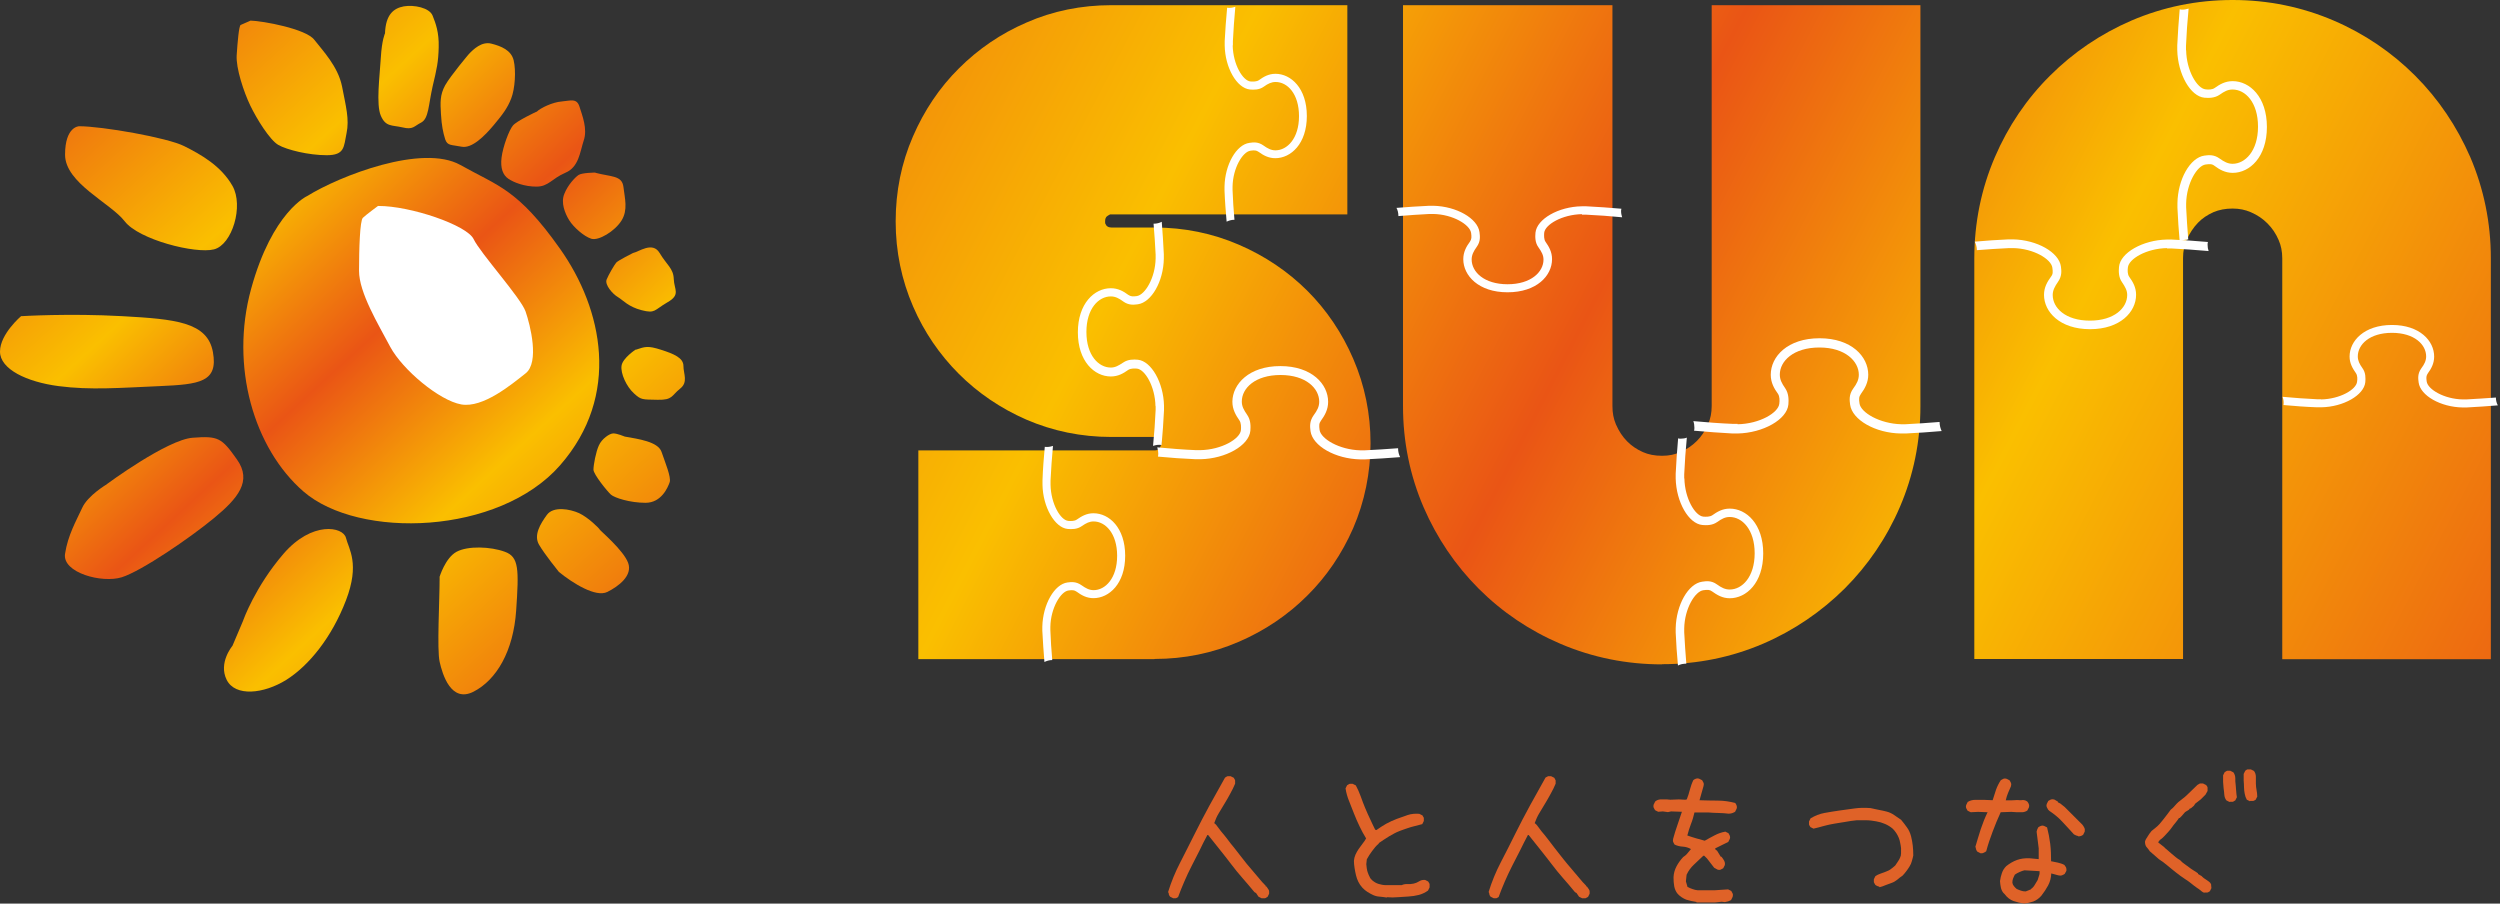 <svg width="83" height="30" viewBox="0 0 83 30" fill="none" xmlns="http://www.w3.org/2000/svg">
<rect x="0" y="0" width="83" height="30" fill="#333333" stroke="none"/>
<path d="M41.825 3.068V4.22H36.892C36.458 4.22 36.053 4.301 35.676 4.469C35.3 4.637 34.97 4.863 34.686 5.141C34.403 5.425 34.182 5.755 34.026 6.131C33.87 6.507 33.789 6.913 33.789 7.347C33.789 7.781 33.87 8.186 34.026 8.563C34.188 8.939 34.408 9.269 34.686 9.553C34.97 9.836 35.3 10.056 35.676 10.213C36.053 10.375 36.458 10.45 36.892 10.45H38.328C38.907 10.45 39.457 10.56 39.978 10.786C40.499 11.012 40.951 11.313 41.339 11.701C41.721 12.083 42.028 12.54 42.253 13.061C42.479 13.582 42.589 14.132 42.589 14.711C42.589 15.29 42.473 15.858 42.253 16.373C42.028 16.888 41.726 17.34 41.339 17.722C40.956 18.104 40.499 18.411 39.978 18.637C39.457 18.863 38.907 18.973 38.328 18.973H33.395V17.843H38.328C38.762 17.843 39.167 17.762 39.544 17.606C39.92 17.45 40.25 17.224 40.534 16.946C40.818 16.662 41.043 16.332 41.205 15.944C41.373 15.562 41.454 15.151 41.454 14.717C41.454 14.283 41.367 13.878 41.205 13.501C41.038 13.125 40.812 12.795 40.534 12.511C40.25 12.228 39.92 12.008 39.544 11.845C39.167 11.683 38.762 11.608 38.328 11.608H36.892C36.296 11.608 35.746 11.498 35.23 11.272C34.715 11.046 34.264 10.745 33.881 10.357C33.499 9.975 33.193 9.524 32.967 9.008C32.741 8.493 32.631 7.937 32.631 7.347C32.631 6.756 32.741 6.195 32.967 5.674C33.193 5.153 33.493 4.701 33.881 4.313C34.264 3.931 34.715 3.624 35.23 3.398C35.746 3.172 36.301 3.062 36.892 3.062H41.825V3.068Z" fill="#231916"/>
<path d="M60.851 13.478C60.851 14.26 60.701 14.995 60.406 15.684C60.11 16.373 59.705 16.975 59.19 17.49C58.675 18.006 58.072 18.411 57.383 18.706C56.694 19.002 55.959 19.152 55.178 19.152C54.396 19.152 53.655 19.002 52.96 18.706C52.265 18.411 51.657 18.006 51.142 17.49C50.627 16.975 50.221 16.373 49.926 15.684C49.631 14.995 49.48 14.26 49.48 13.478V3.068H50.633V13.484C50.633 14.109 50.754 14.694 50.992 15.244C51.229 15.794 51.553 16.275 51.958 16.692C52.364 17.102 52.844 17.433 53.394 17.67C53.944 17.907 54.541 18.029 55.178 18.029C55.814 18.029 56.388 17.907 56.938 17.67C57.488 17.433 57.968 17.102 58.385 16.692C58.796 16.28 59.126 15.794 59.363 15.244C59.601 14.694 59.722 14.104 59.722 13.484V3.068H60.851V13.484V13.478Z" fill="#231916"/>
<path d="M78.313 6.81C78.076 6.26 77.746 5.78 77.335 5.363C76.923 4.946 76.437 4.622 75.887 4.384C75.337 4.147 74.746 4.025 74.127 4.025C73.507 4.025 72.894 4.147 72.344 4.384C71.794 4.622 71.313 4.952 70.908 5.363C70.503 5.774 70.178 6.26 69.941 6.81C69.704 7.36 69.582 7.951 69.582 8.57V18.986H68.453V8.57C68.453 7.789 68.604 7.053 68.899 6.364C69.194 5.676 69.6 5.073 70.115 4.558C70.63 4.043 71.232 3.638 71.921 3.342C72.61 3.047 73.345 2.896 74.127 2.896C74.909 2.896 75.644 3.047 76.333 3.342C77.022 3.638 77.624 4.043 78.139 4.558C78.654 5.073 79.06 5.676 79.355 6.364C79.65 7.053 79.801 7.789 79.801 8.57V18.986H78.672V8.57C78.672 7.945 78.55 7.36 78.313 6.81Z" fill="#231916"/>
<path d="M38.322 21.883H30.489V14.953H38.322C38.363 14.953 38.398 14.953 38.409 14.941C38.45 14.924 38.467 14.912 38.479 14.895C38.49 14.883 38.514 14.86 38.542 14.791C38.542 14.785 38.554 14.768 38.554 14.716C38.554 14.681 38.554 14.669 38.554 14.669C38.525 14.611 38.502 14.582 38.484 14.559C38.473 14.548 38.461 14.536 38.415 14.519C38.392 14.507 38.346 14.507 38.328 14.507H36.892C35.897 14.507 34.947 14.31 34.067 13.928C33.222 13.558 32.469 13.048 31.832 12.411C31.195 11.774 30.68 11.022 30.315 10.176C29.933 9.296 29.736 8.347 29.736 7.351C29.736 6.355 29.927 5.412 30.309 4.532C30.68 3.675 31.189 2.91 31.838 2.268C32.475 1.631 33.227 1.116 34.073 0.751C34.953 0.363 35.902 0.172 36.898 0.172H44.732V7.119H36.898C36.863 7.119 36.852 7.119 36.852 7.119C36.794 7.148 36.765 7.172 36.742 7.189C36.73 7.201 36.719 7.212 36.701 7.258C36.696 7.276 36.69 7.305 36.69 7.345C36.69 7.392 36.69 7.421 36.701 7.432C36.719 7.473 36.73 7.49 36.748 7.502C36.759 7.513 36.777 7.531 36.817 7.542C36.829 7.542 36.858 7.554 36.904 7.554H38.34C39.312 7.554 40.256 7.745 41.136 8.127C41.993 8.497 42.752 9.007 43.4 9.65C44.043 10.292 44.558 11.056 44.928 11.913C45.311 12.799 45.502 13.743 45.502 14.716C45.502 15.688 45.305 16.661 44.923 17.541C44.552 18.386 44.043 19.139 43.4 19.776C42.757 20.418 41.993 20.934 41.136 21.304C40.256 21.686 39.312 21.877 38.34 21.877L38.322 21.883Z" fill="url(#paint0_linear_1501_366)"/>
<path d="M55.178 22.057C54.008 22.057 52.879 21.831 51.82 21.38C50.783 20.939 49.869 20.32 49.093 19.544C48.323 18.774 47.703 17.859 47.263 16.84C46.812 15.792 46.58 14.663 46.58 13.488V0.172H53.533V13.482C53.533 13.708 53.568 13.899 53.649 14.09C53.748 14.316 53.869 14.501 54.026 14.658C54.17 14.802 54.338 14.918 54.547 15.011C54.732 15.092 54.94 15.132 55.178 15.132C55.415 15.132 55.595 15.092 55.786 15.011C56 14.918 56.179 14.797 56.336 14.64C56.492 14.484 56.608 14.305 56.706 14.09C56.787 13.905 56.828 13.708 56.828 13.482V0.172H63.758V13.482C63.758 14.658 63.526 15.787 63.075 16.835C62.635 17.859 62.015 18.768 61.245 19.538C60.469 20.308 59.56 20.928 58.542 21.368C57.488 21.82 56.365 22.051 55.184 22.051L55.178 22.057Z" fill="url(#paint1_linear_1501_366)"/>
<path d="M82.702 21.885H75.771V8.575C75.771 8.349 75.731 8.152 75.65 7.967C75.557 7.752 75.436 7.573 75.279 7.417C75.123 7.26 74.944 7.139 74.729 7.046C74.544 6.965 74.347 6.924 74.121 6.924C73.884 6.924 73.676 6.965 73.496 7.04C73.288 7.133 73.12 7.243 72.975 7.393C72.819 7.556 72.697 7.741 72.599 7.961C72.518 8.146 72.477 8.337 72.477 8.569V21.879H65.547V8.575C65.547 7.399 65.778 6.27 66.23 5.216C66.67 4.192 67.284 3.283 68.06 2.513C68.83 1.743 69.744 1.123 70.763 0.683C71.817 0.232 72.94 0 74.121 0C75.302 0 76.426 0.232 77.479 0.683C78.504 1.123 79.413 1.743 80.183 2.513C80.953 3.283 81.567 4.192 82.013 5.216C82.464 6.27 82.696 7.399 82.696 8.575V21.885H82.702Z" fill="url(#paint2_linear_1501_366)"/>
<path d="M38.367 13.477V13.518C38.367 13.552 38.367 13.581 38.367 13.61C38.35 13.998 38.321 14.398 38.281 14.803C38.338 14.786 38.402 14.768 38.477 14.768C38.506 14.768 38.535 14.768 38.564 14.774C38.599 14.386 38.628 13.998 38.645 13.622C38.645 13.587 38.645 13.552 38.645 13.512V13.466C38.628 12.701 38.223 11.989 37.777 11.943C37.644 11.931 37.453 11.925 37.291 12.036C37.134 12.14 37.024 12.203 36.879 12.203C36.474 12.203 36.069 11.798 36.069 11.022C36.069 10.246 36.474 9.841 36.879 9.841C37.03 9.841 37.151 9.905 37.291 10.009C37.476 10.142 37.644 10.119 37.777 10.102C38.228 10.038 38.628 9.343 38.639 8.585V8.521C38.639 8.521 38.639 8.469 38.639 8.44C38.622 8.081 38.599 7.722 38.57 7.363C38.495 7.404 38.402 7.427 38.298 7.427C38.327 7.763 38.35 8.11 38.367 8.452C38.367 8.475 38.367 8.498 38.367 8.521V8.579C38.356 9.228 38.014 9.789 37.742 9.83C37.609 9.847 37.545 9.847 37.458 9.789C37.302 9.673 37.123 9.569 36.879 9.569C36.335 9.569 35.785 10.073 35.785 11.034C35.785 11.995 36.335 12.499 36.879 12.499C37.123 12.499 37.296 12.395 37.453 12.284C37.534 12.227 37.661 12.232 37.748 12.238C38.014 12.267 38.35 12.829 38.362 13.489L38.367 13.477Z" fill="white"/>
<path d="M39.861 14.945H39.815C39.781 14.945 39.746 14.945 39.711 14.945C39.288 14.928 38.854 14.893 38.42 14.852C38.443 14.916 38.455 14.985 38.455 15.066C38.455 15.101 38.449 15.13 38.443 15.159C38.866 15.2 39.288 15.229 39.694 15.246C39.734 15.246 39.769 15.246 39.809 15.246H39.861C40.69 15.229 41.465 14.794 41.512 14.302C41.523 14.158 41.529 13.949 41.407 13.775C41.292 13.607 41.228 13.492 41.228 13.33C41.228 12.89 41.668 12.45 42.513 12.45C43.358 12.45 43.798 12.895 43.798 13.335C43.798 13.503 43.729 13.631 43.613 13.787C43.468 13.99 43.492 14.169 43.509 14.314C43.578 14.806 44.331 15.234 45.159 15.252H45.229C45.229 15.252 45.286 15.252 45.315 15.252C45.709 15.234 46.097 15.206 46.485 15.177C46.444 15.095 46.416 14.997 46.416 14.881C46.051 14.91 45.674 14.933 45.304 14.951C45.275 14.951 45.252 14.951 45.229 14.951H45.165C44.464 14.933 43.851 14.569 43.81 14.273C43.793 14.129 43.787 14.059 43.856 13.966C43.978 13.799 44.094 13.602 44.094 13.341C44.094 12.751 43.55 12.154 42.507 12.154C41.465 12.154 40.921 12.751 40.915 13.335C40.915 13.596 41.031 13.787 41.147 13.955C41.211 14.047 41.205 14.181 41.199 14.279C41.17 14.569 40.562 14.933 39.844 14.945H39.861Z" fill="white"/>
<path d="M34.878 16.084V16.044C34.878 16.015 34.878 15.98 34.878 15.951C34.895 15.575 34.924 15.193 34.959 14.805C34.901 14.822 34.837 14.839 34.768 14.839C34.739 14.839 34.71 14.839 34.687 14.834C34.652 15.21 34.623 15.581 34.611 15.945C34.611 15.98 34.611 16.015 34.611 16.049V16.096C34.623 16.831 35.017 17.52 35.445 17.561C35.572 17.572 35.758 17.578 35.914 17.468C36.065 17.364 36.169 17.312 36.308 17.312C36.696 17.312 37.089 17.705 37.089 18.452C37.089 19.199 36.696 19.593 36.308 19.593C36.163 19.593 36.047 19.529 35.908 19.431C35.729 19.303 35.567 19.321 35.439 19.338C35.005 19.396 34.623 20.067 34.605 20.803V20.861C34.605 20.861 34.605 20.913 34.605 20.942C34.623 21.289 34.646 21.637 34.675 21.978C34.75 21.943 34.831 21.914 34.935 21.914C34.907 21.59 34.883 21.26 34.872 20.924C34.872 20.901 34.872 20.878 34.872 20.861V20.809C34.883 20.189 35.213 19.639 35.474 19.604C35.601 19.587 35.665 19.587 35.746 19.645C35.897 19.755 36.07 19.859 36.302 19.859C36.823 19.859 37.356 19.378 37.356 18.452C37.356 17.526 36.829 17.04 36.302 17.04C36.07 17.04 35.902 17.144 35.752 17.248C35.671 17.306 35.549 17.3 35.468 17.294C35.208 17.271 34.889 16.727 34.878 16.09V16.084Z" fill="white"/>
<path d="M40.932 1.5V1.46C40.932 1.431 40.932 1.396 40.932 1.367C40.95 0.997 40.978 0.614 41.013 0.227C40.955 0.244 40.892 0.261 40.822 0.261C40.793 0.261 40.764 0.261 40.741 0.256C40.706 0.632 40.678 0.997 40.66 1.361C40.66 1.396 40.66 1.431 40.66 1.466V1.512C40.672 2.247 41.06 2.925 41.494 2.971C41.621 2.982 41.806 2.988 41.957 2.878C42.102 2.774 42.212 2.722 42.351 2.722C42.739 2.722 43.127 3.11 43.127 3.857C43.127 4.598 42.733 4.991 42.345 4.991C42.2 4.991 42.084 4.928 41.945 4.829C41.766 4.702 41.61 4.725 41.482 4.743C41.048 4.8 40.666 5.466 40.654 6.196V6.254C40.654 6.254 40.654 6.3 40.654 6.329C40.666 6.676 40.695 7.018 40.724 7.359C40.799 7.325 40.88 7.296 40.984 7.296C40.955 6.972 40.932 6.642 40.921 6.312C40.921 6.288 40.921 6.265 40.921 6.248V6.196C40.932 5.576 41.256 5.038 41.517 5.003C41.644 4.986 41.708 4.986 41.789 5.044C41.94 5.154 42.113 5.252 42.339 5.252C42.86 5.252 43.387 4.771 43.387 3.851C43.387 2.93 42.86 2.45 42.345 2.45C42.113 2.45 41.945 2.554 41.801 2.658C41.72 2.716 41.598 2.71 41.517 2.705C41.262 2.681 40.938 2.143 40.926 1.512L40.932 1.5Z" fill="white"/>
<path d="M55.916 15.884V15.844C55.916 15.809 55.916 15.78 55.916 15.745C55.934 15.351 55.963 14.94 56.003 14.529C55.946 14.553 55.876 14.564 55.801 14.564C55.772 14.564 55.743 14.564 55.714 14.553C55.679 14.952 55.65 15.346 55.633 15.728C55.633 15.762 55.633 15.797 55.633 15.838V15.884C55.65 16.666 56.061 17.389 56.519 17.43C56.652 17.442 56.849 17.447 57.011 17.331C57.167 17.221 57.277 17.164 57.428 17.164C57.839 17.164 58.255 17.581 58.255 18.368C58.255 19.155 57.839 19.572 57.428 19.572C57.271 19.572 57.15 19.508 57.005 19.404C56.814 19.265 56.646 19.294 56.513 19.312C56.05 19.375 55.65 20.082 55.633 20.857V20.921C55.633 20.921 55.633 20.973 55.633 21.002C55.65 21.373 55.673 21.737 55.708 22.096C55.783 22.056 55.876 22.033 55.986 22.033C55.957 21.685 55.934 21.338 55.916 20.991C55.916 20.967 55.916 20.944 55.916 20.921V20.863C55.928 20.203 56.276 19.63 56.553 19.595C56.692 19.578 56.756 19.572 56.843 19.636C57.005 19.752 57.184 19.862 57.428 19.862C57.978 19.862 58.539 19.352 58.539 18.374C58.539 17.395 57.978 16.886 57.428 16.886C57.179 16.886 57.005 16.996 56.849 17.106C56.762 17.164 56.634 17.158 56.548 17.152C56.276 17.123 55.934 16.55 55.922 15.884H55.916Z" fill="white"/>
<path d="M57.689 14.073H57.643C57.608 14.073 57.574 14.073 57.539 14.073C57.105 14.056 56.665 14.021 56.219 13.981C56.242 14.044 56.254 14.12 56.254 14.201C56.254 14.235 56.254 14.264 56.242 14.299C56.676 14.339 57.099 14.368 57.521 14.392C57.562 14.392 57.597 14.392 57.637 14.392H57.689C58.535 14.374 59.328 13.928 59.374 13.431C59.386 13.286 59.392 13.072 59.27 12.892C59.154 12.724 59.09 12.603 59.09 12.435C59.09 11.989 59.542 11.537 60.405 11.537C61.262 11.537 61.713 11.995 61.713 12.441C61.713 12.608 61.644 12.742 61.528 12.898C61.377 13.106 61.406 13.292 61.424 13.436C61.493 13.94 62.263 14.38 63.108 14.392H63.178C63.178 14.392 63.236 14.392 63.271 14.392C63.67 14.374 64.07 14.345 64.463 14.311C64.423 14.224 64.394 14.125 64.394 14.009C64.017 14.039 63.641 14.067 63.259 14.085C63.23 14.085 63.207 14.085 63.184 14.085H63.12C62.408 14.067 61.777 13.697 61.736 13.396C61.713 13.245 61.713 13.176 61.783 13.077C61.91 12.904 62.026 12.701 62.026 12.441C62.026 11.838 61.47 11.23 60.41 11.23C59.345 11.23 58.789 11.838 58.789 12.441C58.789 12.707 58.905 12.904 59.027 13.072C59.09 13.164 59.085 13.303 59.073 13.402C59.044 13.703 58.419 14.073 57.689 14.085V14.073Z" fill="white"/>
<path d="M52.518 7.127H52.558C52.593 7.127 52.622 7.127 52.657 7.127C53.05 7.145 53.45 7.174 53.855 7.214C53.838 7.156 53.82 7.087 53.82 7.017C53.82 6.988 53.82 6.959 53.832 6.93C53.438 6.896 53.05 6.867 52.668 6.849C52.633 6.849 52.599 6.849 52.558 6.849H52.512C51.742 6.861 51.024 7.272 50.978 7.724C50.966 7.857 50.96 8.054 51.076 8.21C51.186 8.366 51.244 8.476 51.244 8.621C51.244 9.026 50.833 9.437 50.051 9.437C49.27 9.437 48.859 9.026 48.859 8.615C48.859 8.465 48.922 8.343 49.026 8.198C49.16 8.013 49.136 7.845 49.119 7.706C49.056 7.249 48.355 6.849 47.591 6.832H47.527C47.527 6.832 47.475 6.832 47.446 6.832C47.081 6.849 46.722 6.873 46.363 6.902C46.404 6.977 46.427 7.069 46.427 7.174C46.769 7.145 47.11 7.122 47.458 7.104C47.481 7.104 47.504 7.104 47.527 7.104H47.585C48.233 7.116 48.801 7.457 48.841 7.735C48.859 7.874 48.859 7.938 48.801 8.025C48.685 8.181 48.581 8.366 48.581 8.604C48.581 9.148 49.084 9.704 50.051 9.704C51.018 9.704 51.528 9.154 51.528 8.604C51.528 8.361 51.423 8.187 51.313 8.03C51.256 7.949 51.261 7.822 51.267 7.729C51.296 7.457 51.858 7.122 52.523 7.11L52.518 7.127Z" fill="white"/>
<path d="M72.575 1.669V1.623C72.575 1.588 72.575 1.559 72.575 1.524C72.592 1.119 72.621 0.708 72.662 0.285C72.598 0.303 72.534 0.32 72.459 0.32C72.424 0.32 72.401 0.32 72.366 0.308C72.332 0.714 72.302 1.119 72.285 1.507C72.285 1.542 72.285 1.582 72.285 1.617V1.663C72.302 2.462 72.725 3.203 73.188 3.244C73.327 3.255 73.524 3.261 73.692 3.145C73.848 3.035 73.964 2.972 74.121 2.972C74.543 2.972 74.966 3.394 74.966 4.205C74.966 5.015 74.537 5.438 74.121 5.438C73.964 5.438 73.837 5.368 73.692 5.264C73.501 5.125 73.327 5.148 73.188 5.166C72.714 5.23 72.302 5.953 72.291 6.746V6.81C72.291 6.81 72.291 6.862 72.291 6.897C72.308 7.273 72.332 7.65 72.366 8.02C72.447 7.98 72.54 7.951 72.65 7.951C72.621 7.598 72.598 7.244 72.58 6.885C72.58 6.856 72.58 6.839 72.58 6.816V6.758C72.592 6.086 72.945 5.496 73.229 5.461C73.368 5.444 73.437 5.438 73.524 5.507C73.686 5.629 73.877 5.739 74.126 5.739C74.688 5.739 75.261 5.218 75.261 4.216C75.261 3.215 74.688 2.694 74.126 2.694C73.871 2.694 73.692 2.804 73.53 2.919C73.443 2.983 73.31 2.977 73.223 2.966C72.945 2.937 72.592 2.352 72.58 1.669H72.575Z" fill="white"/>
<path d="M71.943 8.248H71.983C72.018 8.248 72.047 8.248 72.082 8.248C72.487 8.266 72.904 8.3 73.326 8.335C73.303 8.271 73.292 8.208 73.292 8.127C73.292 8.092 73.292 8.069 73.303 8.034C72.898 7.999 72.493 7.97 72.099 7.953C72.064 7.953 72.024 7.953 71.989 7.953H71.937C71.138 7.97 70.391 8.393 70.351 8.862C70.339 9.001 70.333 9.204 70.449 9.366C70.559 9.528 70.623 9.644 70.623 9.794C70.623 10.217 70.2 10.645 69.384 10.645C68.567 10.645 68.15 10.217 68.15 9.794C68.15 9.638 68.22 9.51 68.324 9.36C68.463 9.163 68.44 8.989 68.423 8.85C68.359 8.376 67.629 7.965 66.836 7.947H66.772C66.772 7.947 66.72 7.947 66.686 7.947C66.309 7.965 65.933 7.988 65.562 8.023C65.603 8.104 65.632 8.196 65.632 8.306C65.985 8.277 66.344 8.254 66.703 8.237C66.732 8.237 66.755 8.237 66.778 8.237H66.836C67.508 8.248 68.104 8.601 68.139 8.891C68.156 9.03 68.162 9.099 68.093 9.186C67.971 9.354 67.861 9.539 67.861 9.788C67.861 10.356 68.388 10.929 69.389 10.929C70.391 10.929 70.918 10.356 70.918 9.788C70.918 9.534 70.808 9.354 70.692 9.192C70.629 9.105 70.634 8.972 70.646 8.879C70.675 8.596 71.26 8.248 71.948 8.237L71.943 8.248Z" fill="white"/>
<path d="M77.057 13.255H77.016C76.987 13.255 76.953 13.255 76.924 13.255C76.547 13.238 76.165 13.209 75.783 13.174C75.801 13.232 75.818 13.29 75.818 13.366C75.818 13.394 75.818 13.423 75.812 13.447C76.189 13.481 76.559 13.51 76.918 13.522C76.953 13.522 76.987 13.522 77.022 13.522H77.069C77.804 13.51 78.487 13.117 78.528 12.688C78.539 12.561 78.545 12.375 78.435 12.225C78.331 12.08 78.279 11.97 78.279 11.831C78.279 11.443 78.666 11.05 79.413 11.05C80.16 11.05 80.548 11.443 80.548 11.831C80.548 11.976 80.49 12.092 80.386 12.231C80.259 12.41 80.282 12.572 80.299 12.7C80.357 13.134 81.029 13.516 81.758 13.528H81.816C81.816 13.528 81.868 13.528 81.891 13.528C82.239 13.51 82.58 13.487 82.928 13.458C82.887 13.383 82.864 13.296 82.864 13.198C82.54 13.221 82.21 13.244 81.88 13.261C81.857 13.261 81.833 13.261 81.816 13.261H81.764C81.144 13.25 80.6 12.925 80.566 12.665C80.548 12.537 80.548 12.474 80.606 12.393C80.716 12.242 80.814 12.069 80.814 11.837C80.814 11.316 80.334 10.789 79.413 10.789C78.493 10.789 78.006 11.316 78.006 11.837C78.006 12.069 78.111 12.236 78.215 12.387C78.273 12.468 78.267 12.59 78.255 12.671C78.232 12.931 77.688 13.25 77.057 13.261V13.255Z" fill="white"/>
<path d="M38.951 29.822L38.847 29.77C38.847 29.77 38.83 29.747 38.824 29.735C38.818 29.724 38.806 29.712 38.806 29.695C38.806 29.678 38.806 29.66 38.795 29.649C38.789 29.637 38.783 29.62 38.783 29.608C38.887 29.272 39.021 28.948 39.183 28.635C39.345 28.323 39.501 28.004 39.663 27.686C39.82 27.367 39.987 27.055 40.155 26.742C40.329 26.435 40.497 26.123 40.671 25.816C40.682 25.81 40.7 25.799 40.711 25.793C40.723 25.781 40.74 25.775 40.758 25.77C40.775 25.77 40.792 25.77 40.804 25.77H40.856L40.96 25.822C40.96 25.822 40.977 25.851 40.983 25.862C40.995 25.88 41.001 25.891 41.006 25.909C41.006 25.926 41.006 25.943 41.006 25.961V26.018C40.96 26.128 40.908 26.238 40.844 26.349C40.786 26.459 40.723 26.569 40.659 26.673C40.595 26.777 40.532 26.887 40.468 26.991C40.404 27.095 40.352 27.211 40.312 27.327L40.341 27.35L40.381 27.391L40.538 27.599C40.613 27.686 40.688 27.779 40.758 27.871C40.827 27.964 40.896 28.056 40.972 28.143C41.041 28.23 41.111 28.323 41.18 28.41C41.25 28.502 41.319 28.589 41.389 28.676L41.904 29.284L42.02 29.405V29.429H42.043C42.043 29.429 42.072 29.469 42.083 29.486C42.095 29.504 42.106 29.521 42.118 29.539C42.13 29.556 42.135 29.579 42.135 29.602V29.672L42.083 29.776C42.083 29.776 42.054 29.793 42.043 29.799C42.031 29.811 42.014 29.817 41.996 29.822C41.979 29.822 41.962 29.822 41.944 29.822H41.886L41.782 29.77L41.701 29.649L41.649 29.62C41.516 29.463 41.389 29.307 41.255 29.157C41.122 29.006 40.995 28.85 40.873 28.688C40.752 28.525 40.624 28.369 40.497 28.207C40.37 28.051 40.242 27.889 40.109 27.721H40.086C39.993 27.894 39.906 28.062 39.825 28.236C39.739 28.41 39.652 28.578 39.565 28.745C39.478 28.913 39.397 29.087 39.322 29.261C39.246 29.434 39.177 29.608 39.113 29.782C39.102 29.788 39.084 29.799 39.073 29.805C39.055 29.817 39.044 29.822 39.026 29.822C39.009 29.822 38.992 29.822 38.98 29.822H38.928H38.951Z" fill="#DF6228"/>
<path d="M46.038 29.798C45.963 29.787 45.888 29.775 45.807 29.769C45.726 29.764 45.656 29.746 45.592 29.717C45.529 29.688 45.465 29.654 45.401 29.613C45.338 29.573 45.28 29.526 45.228 29.468C45.17 29.405 45.129 29.341 45.094 29.271C45.06 29.202 45.037 29.133 45.019 29.057C45.002 28.982 44.984 28.907 44.973 28.826C44.961 28.745 44.95 28.663 44.95 28.582C44.956 28.507 44.973 28.438 45.002 28.374C45.031 28.31 45.066 28.247 45.106 28.189C45.147 28.131 45.187 28.073 45.233 28.015C45.28 27.957 45.32 27.899 45.355 27.836C45.274 27.702 45.199 27.569 45.135 27.43C45.071 27.291 45.008 27.158 44.956 27.019C44.904 26.88 44.846 26.747 44.794 26.608C44.736 26.469 44.695 26.325 44.672 26.174L44.724 26.07C44.724 26.07 44.753 26.052 44.764 26.047C44.776 26.035 44.794 26.029 44.811 26.023C44.828 26.023 44.846 26.023 44.857 26.023H44.909L45.014 26.076C45.077 26.191 45.129 26.313 45.176 26.44C45.222 26.568 45.268 26.695 45.32 26.817C45.372 26.938 45.425 27.066 45.482 27.181C45.535 27.303 45.598 27.424 45.656 27.546L45.697 27.558C45.801 27.482 45.911 27.413 46.021 27.349C46.137 27.286 46.252 27.233 46.374 27.187C46.496 27.141 46.611 27.1 46.733 27.06C46.855 27.019 46.982 27.008 47.121 27.019L47.225 27.071C47.225 27.071 47.242 27.1 47.248 27.112C47.26 27.123 47.266 27.141 47.271 27.158C47.271 27.176 47.271 27.193 47.271 27.204V27.257L47.219 27.361C47.098 27.39 46.97 27.424 46.843 27.459C46.716 27.5 46.594 27.54 46.472 27.587C46.351 27.633 46.235 27.697 46.119 27.766C46.004 27.836 45.894 27.911 45.783 27.986L45.772 28.009C45.731 28.044 45.691 28.085 45.656 28.125C45.621 28.171 45.587 28.218 45.552 28.258C45.517 28.305 45.488 28.345 45.459 28.391C45.43 28.438 45.401 28.484 45.378 28.53L45.361 28.692C45.367 28.739 45.372 28.791 45.378 28.837C45.384 28.884 45.396 28.93 45.413 28.976C45.43 29.023 45.448 29.069 45.471 29.109C45.488 29.156 45.523 29.196 45.563 29.231C45.627 29.283 45.691 29.324 45.772 29.347C45.847 29.37 45.928 29.387 46.021 29.387C46.108 29.387 46.2 29.387 46.281 29.387H46.536C46.6 29.358 46.663 29.347 46.733 29.352C46.803 29.352 46.866 29.352 46.936 29.335C47.005 29.318 47.063 29.295 47.115 29.26C47.167 29.225 47.237 29.208 47.312 29.213L47.416 29.266C47.416 29.266 47.434 29.295 47.439 29.306C47.451 29.318 47.457 29.335 47.462 29.352C47.462 29.37 47.462 29.387 47.462 29.405V29.462L47.41 29.567C47.312 29.636 47.214 29.683 47.103 29.712C46.993 29.74 46.878 29.758 46.762 29.764C46.646 29.769 46.53 29.781 46.409 29.787C46.293 29.798 46.171 29.798 46.05 29.787L46.038 29.798Z" fill="#DF6228"/>
<path d="M49.592 29.822L49.487 29.77C49.487 29.77 49.47 29.747 49.464 29.735C49.459 29.724 49.447 29.712 49.447 29.695C49.447 29.678 49.447 29.66 49.435 29.649C49.43 29.637 49.424 29.62 49.424 29.608C49.528 29.272 49.661 28.948 49.823 28.635C49.985 28.323 50.148 28.004 50.304 27.686C50.46 27.367 50.628 27.055 50.796 26.742C50.97 26.435 51.138 26.123 51.311 25.816C51.323 25.81 51.34 25.799 51.352 25.793C51.363 25.787 51.381 25.775 51.398 25.77C51.416 25.77 51.433 25.77 51.444 25.77H51.496L51.601 25.822C51.601 25.822 51.618 25.851 51.624 25.862C51.636 25.88 51.641 25.891 51.647 25.909C51.647 25.926 51.647 25.943 51.647 25.961V26.018C51.601 26.128 51.549 26.238 51.485 26.349C51.427 26.459 51.363 26.569 51.3 26.673C51.236 26.777 51.172 26.887 51.109 26.991C51.045 27.095 50.993 27.211 50.952 27.327L50.981 27.35L51.022 27.391L51.178 27.599C51.253 27.686 51.329 27.779 51.398 27.871C51.468 27.964 51.543 28.056 51.606 28.143C51.676 28.23 51.745 28.323 51.815 28.41C51.884 28.502 51.96 28.589 52.029 28.676L52.544 29.284L52.66 29.405V29.429H52.683C52.683 29.429 52.712 29.469 52.724 29.486C52.736 29.504 52.747 29.521 52.759 29.539C52.77 29.556 52.776 29.579 52.776 29.602V29.672L52.724 29.776C52.724 29.776 52.695 29.793 52.683 29.799C52.672 29.805 52.654 29.817 52.637 29.822C52.62 29.822 52.602 29.822 52.585 29.822H52.527L52.423 29.77L52.342 29.649L52.29 29.62C52.162 29.463 52.029 29.307 51.896 29.157C51.763 29.006 51.636 28.85 51.514 28.688C51.392 28.525 51.265 28.369 51.138 28.207C51.01 28.045 50.883 27.889 50.75 27.721H50.727C50.64 27.894 50.547 28.062 50.466 28.236C50.379 28.41 50.292 28.578 50.205 28.745C50.119 28.913 50.038 29.087 49.962 29.261C49.887 29.434 49.818 29.608 49.754 29.782C49.742 29.788 49.725 29.799 49.713 29.805C49.702 29.817 49.684 29.822 49.667 29.822C49.65 29.822 49.632 29.822 49.621 29.822H49.569H49.592Z" fill="#DF6228"/>
<path d="M56.32 29.944C56.204 29.926 56.088 29.903 55.984 29.869C55.88 29.828 55.781 29.764 55.7 29.677C55.636 29.602 55.602 29.515 55.584 29.423C55.567 29.33 55.561 29.232 55.561 29.122C55.567 28.994 55.602 28.873 55.66 28.763C55.718 28.653 55.793 28.549 55.88 28.456C55.932 28.421 55.984 28.381 56.025 28.328C56.065 28.276 56.105 28.23 56.14 28.189C56.059 28.143 55.967 28.114 55.868 28.108C55.77 28.103 55.677 28.079 55.596 28.039C55.579 28.01 55.561 27.981 55.55 27.952C55.538 27.923 55.538 27.883 55.55 27.842C55.59 27.692 55.637 27.541 55.689 27.396C55.741 27.252 55.787 27.101 55.839 26.951L55.48 26.939L55.376 26.962L55.208 26.939L55.052 26.951L54.948 26.898C54.948 26.898 54.913 26.84 54.901 26.812C54.89 26.783 54.89 26.748 54.901 26.713L54.953 26.609C55 26.568 55.058 26.545 55.127 26.54C55.197 26.54 55.266 26.54 55.341 26.54L55.457 26.551L55.735 26.54L55.949 26.551L56.001 26.54C56.042 26.435 56.077 26.325 56.105 26.215C56.135 26.105 56.169 26.001 56.221 25.897C56.25 25.874 56.279 25.862 56.308 25.851C56.337 25.839 56.372 25.839 56.407 25.851L56.511 25.903C56.511 25.903 56.545 25.96 56.557 25.989C56.569 26.018 56.569 26.059 56.557 26.099L56.424 26.568C56.621 26.574 56.823 26.58 57.026 26.58C57.229 26.58 57.426 26.609 57.611 26.661C57.634 26.69 57.646 26.719 57.657 26.748C57.669 26.777 57.669 26.812 57.657 26.846L57.605 26.951C57.605 26.951 57.547 26.985 57.507 26.997C57.466 27.008 57.431 27.014 57.391 27.014C57.281 27.003 57.171 26.991 57.055 26.991C56.939 26.991 56.829 26.98 56.719 26.974H56.256C56.227 27.101 56.192 27.228 56.14 27.356C56.094 27.477 56.053 27.605 56.019 27.738C56.117 27.773 56.21 27.802 56.308 27.831C56.407 27.86 56.499 27.883 56.598 27.912C56.708 27.848 56.818 27.79 56.928 27.732C57.038 27.674 57.153 27.634 57.281 27.61L57.385 27.663C57.385 27.663 57.42 27.721 57.431 27.75C57.443 27.778 57.443 27.813 57.431 27.848L57.379 27.952L56.945 28.166V28.195L57.009 28.247L57.13 28.444H57.153C57.188 28.485 57.217 28.531 57.24 28.572C57.264 28.618 57.275 28.664 57.264 28.722L57.211 28.826C57.211 28.826 57.153 28.861 57.124 28.873C57.096 28.884 57.061 28.884 57.026 28.873L56.91 28.809L56.673 28.502L56.58 28.41H56.551C56.447 28.508 56.343 28.606 56.239 28.705C56.135 28.803 56.053 28.913 55.995 29.041L55.972 29.261L56.025 29.446C56.077 29.475 56.135 29.498 56.187 29.515C56.239 29.538 56.302 29.55 56.36 29.556H56.939L57.373 29.527L57.478 29.579C57.478 29.579 57.512 29.637 57.524 29.666C57.536 29.695 57.536 29.735 57.524 29.776L57.472 29.88C57.472 29.88 57.414 29.915 57.373 29.926C57.333 29.938 57.298 29.944 57.264 29.95L57.159 29.938L56.945 29.961H56.325L56.32 29.944Z" fill="#DF6228"/>
<path d="M62.398 29.445C62.398 29.445 62.374 29.433 62.363 29.427C62.351 29.427 62.34 29.422 62.328 29.416C62.317 29.416 62.305 29.404 62.293 29.398C62.282 29.393 62.27 29.387 62.259 29.375C62.253 29.364 62.241 29.346 62.236 29.335C62.23 29.323 62.218 29.306 62.212 29.288C62.212 29.271 62.212 29.254 62.212 29.242V29.19L62.264 29.086C62.322 29.051 62.374 29.022 62.432 29.005C62.49 28.982 62.548 28.964 62.606 28.941C62.664 28.918 62.722 28.895 62.768 28.86C62.815 28.825 62.867 28.785 62.919 28.738C62.948 28.698 62.977 28.652 63.005 28.611C63.035 28.565 63.063 28.524 63.081 28.478C63.104 28.432 63.115 28.385 63.115 28.327C63.115 28.275 63.115 28.217 63.115 28.165C63.11 28.102 63.098 28.044 63.087 27.986C63.075 27.928 63.063 27.87 63.04 27.818C63.017 27.766 62.994 27.714 62.959 27.662C62.925 27.615 62.89 27.563 62.843 27.517C62.762 27.447 62.675 27.395 62.583 27.355C62.49 27.314 62.392 27.285 62.288 27.268C62.183 27.251 62.079 27.233 61.969 27.233C61.859 27.233 61.749 27.233 61.639 27.233C61.518 27.245 61.396 27.262 61.274 27.285C61.153 27.303 61.037 27.326 60.916 27.343C60.794 27.361 60.678 27.39 60.562 27.419C60.447 27.453 60.331 27.482 60.209 27.511L60.105 27.459C60.105 27.459 60.087 27.43 60.082 27.419C60.07 27.407 60.064 27.39 60.059 27.372C60.059 27.355 60.059 27.337 60.059 27.326V27.274L60.111 27.169C60.255 27.083 60.412 27.019 60.574 26.99C60.742 26.961 60.904 26.932 61.072 26.909C61.24 26.886 61.408 26.863 61.575 26.84C61.743 26.816 61.917 26.816 62.097 26.828C62.189 26.851 62.276 26.868 62.369 26.886C62.461 26.903 62.548 26.921 62.635 26.944C62.722 26.967 62.803 27.002 62.884 27.059C62.965 27.117 63.04 27.164 63.115 27.216C63.185 27.297 63.249 27.384 63.312 27.471C63.376 27.557 63.417 27.656 63.446 27.76C63.474 27.864 63.492 27.974 63.504 28.078C63.515 28.183 63.521 28.293 63.521 28.403C63.509 28.466 63.492 28.524 63.474 28.588C63.457 28.652 63.434 28.71 63.399 28.762C63.364 28.82 63.33 28.872 63.289 28.924C63.249 28.976 63.208 29.028 63.162 29.074C63.098 29.115 63.04 29.161 62.988 29.207C62.93 29.254 62.872 29.288 62.803 29.312C62.733 29.335 62.67 29.358 62.6 29.387C62.537 29.416 62.467 29.439 62.398 29.456V29.445Z" fill="#DF6228"/>
<path d="M65.751 28.327L65.647 28.274C65.647 28.274 65.612 28.228 65.606 28.199C65.6 28.17 65.595 28.141 65.583 28.112C65.641 27.916 65.699 27.719 65.763 27.522C65.826 27.331 65.901 27.145 65.988 26.966L65.676 26.954L65.427 26.966L65.323 26.914C65.323 26.914 65.288 26.856 65.276 26.827C65.265 26.798 65.265 26.763 65.276 26.729L65.328 26.624C65.404 26.578 65.485 26.555 65.583 26.555C65.676 26.555 65.768 26.555 65.855 26.555L66.156 26.567C66.191 26.451 66.226 26.341 66.266 26.225C66.307 26.109 66.359 26.005 66.428 25.901C66.457 25.883 66.486 25.866 66.515 25.854C66.544 25.843 66.579 25.843 66.614 25.854L66.718 25.907C66.718 25.907 66.753 25.964 66.764 25.993C66.776 26.022 66.776 26.063 66.764 26.103C66.73 26.179 66.695 26.254 66.666 26.329C66.637 26.404 66.608 26.485 66.591 26.572H66.764L66.978 26.561C67.031 26.567 67.094 26.572 67.152 26.561C67.216 26.561 67.268 26.578 67.314 26.619C67.337 26.648 67.349 26.677 67.361 26.706C67.372 26.734 67.372 26.769 67.361 26.804L67.308 26.908C67.262 26.943 67.204 26.96 67.146 26.966C67.083 26.966 67.025 26.966 66.961 26.966L66.776 26.954L66.423 26.966C66.324 27.18 66.237 27.394 66.156 27.609C66.075 27.823 66 28.043 65.942 28.263C65.913 28.286 65.878 28.303 65.849 28.315C65.82 28.332 65.78 28.332 65.739 28.327H65.751ZM67.198 29.994C67.077 29.982 66.961 29.953 66.845 29.913C66.735 29.872 66.637 29.797 66.556 29.687C66.492 29.635 66.457 29.566 66.434 29.49C66.417 29.415 66.405 29.334 66.4 29.253C66.411 29.16 66.434 29.073 66.463 28.987C66.492 28.9 66.538 28.825 66.608 28.755C66.718 28.668 66.834 28.599 66.961 28.552C67.088 28.506 67.227 28.489 67.378 28.494L67.685 28.523V28.165L67.615 27.609C67.615 27.609 67.633 27.557 67.638 27.533C67.65 27.51 67.662 27.487 67.673 27.464C67.702 27.447 67.731 27.429 67.76 27.418C67.789 27.406 67.824 27.406 67.859 27.418L67.963 27.47C68.009 27.649 68.044 27.829 68.067 28.014C68.09 28.199 68.096 28.39 68.096 28.593C68.171 28.605 68.246 28.622 68.322 28.639C68.397 28.657 68.472 28.68 68.536 28.715C68.559 28.743 68.576 28.772 68.594 28.801C68.605 28.83 68.611 28.871 68.605 28.911L68.547 29.015C68.547 29.015 68.49 29.05 68.455 29.062C68.42 29.073 68.385 29.073 68.339 29.062L68.102 28.998C68.096 29.149 68.061 29.276 67.997 29.398C67.934 29.514 67.859 29.629 67.772 29.739C67.696 29.826 67.609 29.89 67.505 29.93C67.401 29.965 67.297 29.988 67.187 30L67.198 29.994ZM67.424 29.519C67.482 29.479 67.523 29.432 67.552 29.38C67.581 29.328 67.615 29.276 67.65 29.218C67.662 29.172 67.679 29.12 67.696 29.073C67.714 29.027 67.719 28.975 67.714 28.923L67.21 28.894C67.158 28.905 67.1 28.929 67.048 28.952C66.99 28.975 66.944 29.004 66.892 29.039C66.874 29.079 66.851 29.12 66.834 29.166C66.816 29.212 66.811 29.253 66.811 29.305C66.816 29.346 66.834 29.386 66.863 29.421C66.892 29.456 66.921 29.485 66.955 29.514C67.002 29.537 67.054 29.554 67.1 29.571C67.146 29.589 67.198 29.595 67.256 29.595L67.43 29.525L67.424 29.519ZM68.999 27.759C68.999 27.759 68.947 27.742 68.924 27.736C68.901 27.724 68.877 27.713 68.854 27.701C68.727 27.557 68.594 27.418 68.466 27.279C68.339 27.14 68.194 27.024 68.038 26.92L67.997 26.879C67.997 26.879 67.963 26.821 67.951 26.792C67.939 26.763 67.939 26.729 67.951 26.694L68.003 26.59C68.003 26.59 68.061 26.555 68.09 26.543C68.119 26.532 68.159 26.532 68.2 26.543L68.322 26.613V26.636L68.403 26.677L68.547 26.792L69.138 27.383C69.167 27.418 69.184 27.452 69.202 27.487C69.219 27.522 69.219 27.562 69.213 27.609L69.161 27.713C69.161 27.713 69.115 27.748 69.092 27.753C69.063 27.759 69.04 27.765 69.011 27.771L68.999 27.759Z" fill="#DF6228"/>
<path d="M73.193 29.642C73.158 29.636 73.129 29.619 73.1 29.596C73.071 29.573 73.042 29.549 73.013 29.526C72.984 29.503 72.95 29.486 72.921 29.463C72.892 29.439 72.863 29.422 72.834 29.399C72.741 29.324 72.649 29.248 72.544 29.185C72.44 29.115 72.342 29.046 72.249 28.971C72.157 28.901 72.064 28.82 71.971 28.745C71.879 28.664 71.78 28.594 71.676 28.525L71.369 28.258C71.369 28.258 71.34 28.206 71.317 28.183C71.3 28.16 71.277 28.137 71.259 28.114C71.242 28.09 71.23 28.061 71.225 28.038C71.219 28.009 71.213 27.98 71.213 27.946C71.219 27.911 71.236 27.876 71.253 27.847C71.277 27.818 71.294 27.784 71.311 27.755C71.329 27.726 71.346 27.697 71.369 27.668C71.392 27.639 71.41 27.616 71.433 27.587L71.549 27.494C71.601 27.454 71.653 27.407 71.699 27.355C71.746 27.303 71.786 27.251 71.827 27.199C71.867 27.147 71.908 27.095 71.948 27.043C71.989 26.99 72.029 26.938 72.07 26.88C72.116 26.846 72.162 26.805 72.197 26.759C72.238 26.712 72.278 26.666 72.319 26.631C72.365 26.591 72.411 26.556 72.458 26.521C72.504 26.487 72.556 26.446 72.602 26.4L72.956 26.058C72.956 26.058 72.984 26.041 72.996 26.035C73.008 26.023 73.025 26.018 73.042 26.012C73.06 26.012 73.077 26.012 73.089 26.012H73.141L73.245 26.064C73.245 26.064 73.262 26.093 73.274 26.105C73.286 26.122 73.291 26.134 73.291 26.151C73.291 26.168 73.291 26.186 73.291 26.203V26.261L73.222 26.383L73.066 26.539L72.88 26.683L72.84 26.747L72.747 26.828L72.683 26.857V26.875C72.683 26.875 72.626 26.915 72.591 26.933C72.556 26.95 72.527 26.973 72.51 27.002C72.487 27.031 72.463 27.06 72.44 27.083C72.417 27.106 72.388 27.135 72.365 27.158H72.342C72.307 27.21 72.272 27.262 72.226 27.315C72.186 27.361 72.145 27.413 72.11 27.465C72.07 27.517 72.035 27.569 71.989 27.616C71.948 27.662 71.902 27.714 71.856 27.76L71.803 27.812C71.803 27.812 71.775 27.836 71.763 27.847C71.746 27.859 71.734 27.87 71.722 27.876C71.711 27.888 71.699 27.899 71.688 27.911C71.676 27.922 71.67 27.94 71.659 27.951V27.98L71.682 27.992L71.838 28.114C71.879 28.154 71.919 28.195 71.966 28.229C72.012 28.27 72.052 28.305 72.099 28.345C72.145 28.386 72.191 28.42 72.238 28.461C72.284 28.502 72.336 28.53 72.382 28.559C72.423 28.606 72.469 28.646 72.521 28.681C72.573 28.716 72.62 28.75 72.672 28.791C72.718 28.831 72.77 28.86 72.822 28.895C72.874 28.924 72.921 28.959 72.973 28.994V29.017L73.094 29.086C73.094 29.086 73.141 29.138 73.17 29.156C73.199 29.173 73.228 29.196 73.257 29.214C73.286 29.231 73.309 29.248 73.338 29.271C73.367 29.295 73.39 29.318 73.407 29.353L73.419 29.486L73.367 29.59C73.367 29.59 73.338 29.607 73.326 29.613C73.314 29.625 73.297 29.631 73.28 29.631C73.262 29.631 73.245 29.631 73.234 29.631H73.181L73.193 29.642ZM74.021 26.626L73.917 26.573C73.876 26.521 73.853 26.458 73.847 26.383C73.841 26.313 73.836 26.238 73.824 26.174C73.818 26.105 73.812 26.035 73.807 25.96C73.807 25.89 73.807 25.815 73.807 25.74L73.859 25.636C73.859 25.636 73.888 25.618 73.899 25.612C73.911 25.601 73.928 25.595 73.946 25.589C73.963 25.589 73.98 25.589 73.992 25.589H74.044L74.148 25.641C74.189 25.699 74.212 25.763 74.212 25.838C74.212 25.913 74.212 25.989 74.224 26.052C74.229 26.122 74.235 26.191 74.241 26.261C74.247 26.33 74.252 26.406 74.264 26.469L74.212 26.573C74.212 26.573 74.183 26.591 74.171 26.597C74.16 26.608 74.142 26.614 74.125 26.62C74.108 26.62 74.09 26.62 74.079 26.62H74.027L74.021 26.626ZM74.698 26.602L74.594 26.55C74.559 26.487 74.536 26.423 74.525 26.354C74.513 26.284 74.501 26.215 74.501 26.139C74.501 26.064 74.496 25.995 74.49 25.919C74.49 25.844 74.49 25.769 74.49 25.694L74.542 25.589C74.542 25.589 74.571 25.572 74.582 25.56C74.594 25.549 74.611 25.543 74.629 25.543C74.646 25.543 74.663 25.543 74.675 25.543H74.727L74.831 25.595C74.872 25.647 74.895 25.717 74.895 25.792C74.895 25.867 74.895 25.942 74.895 26.018C74.895 26.093 74.907 26.168 74.918 26.232C74.93 26.301 74.941 26.371 74.941 26.446L74.889 26.55C74.889 26.55 74.86 26.568 74.849 26.573C74.837 26.579 74.82 26.591 74.802 26.591C74.785 26.591 74.768 26.591 74.756 26.591H74.704L74.698 26.602Z" fill="#DF6228"/>
<path d="M0.706 10.497C0.706 10.497 2.299 10.398 4.064 10.497C5.83 10.595 6.89 10.694 7.069 11.69C7.249 12.685 6.629 12.761 5.303 12.819C3.978 12.876 3.005 12.957 1.945 12.819C0.886 12.68 0 12.257 0 11.672C0 11.087 0.706 10.491 0.706 10.491V10.497Z" fill="url(#paint3_linear_1501_366)"/>
<path d="M2.629 4.191C3.382 4.191 5.553 4.568 6.114 4.851C6.682 5.135 7.342 5.511 7.718 6.171C8.095 6.832 7.712 8.123 7.105 8.279C6.497 8.435 4.609 7.96 4.14 7.347C3.671 6.739 2.16 6.079 2.16 5.135C2.16 4.191 2.629 4.191 2.629 4.191Z" fill="url(#paint4_linear_1501_366)"/>
<path d="M3.548 16.073C3.548 16.073 5.546 14.596 6.397 14.533C7.248 14.469 7.358 14.533 7.868 15.256C8.377 15.974 7.902 16.542 7.103 17.202C6.304 17.862 4.701 18.956 4.046 19.164C3.386 19.373 2.066 19.014 2.159 18.389C2.252 17.769 2.535 17.283 2.726 16.866C2.912 16.449 3.554 16.073 3.554 16.073H3.548Z" fill="url(#paint5_linear_1501_366)"/>
<path d="M8.076 20.591C8.076 20.591 8.47 19.479 9.413 18.385C10.357 17.291 11.393 17.482 11.486 17.858C11.579 18.234 11.955 18.709 11.486 19.931C11.017 21.158 10.259 22.096 9.506 22.571C8.753 23.04 7.81 23.138 7.526 22.571C7.242 22.003 7.717 21.442 7.717 21.442L8.076 20.596V20.591Z" fill="url(#paint6_linear_1501_366)"/>
<path d="M14.596 19.164C14.596 19.934 14.503 21.561 14.596 21.972C14.688 22.383 14.972 23.35 15.725 22.962C16.477 22.575 17.045 21.631 17.137 20.264C17.23 18.898 17.23 18.487 16.761 18.319C16.292 18.145 15.534 18.116 15.158 18.319C14.781 18.522 14.59 19.164 14.59 19.164H14.596Z" fill="url(#paint7_linear_1501_366)"/>
<path d="M18.556 18.988C19.025 19.37 19.783 19.839 20.16 19.654C20.536 19.468 21.011 19.109 20.854 18.687C20.698 18.264 19.922 17.616 19.91 17.581C19.899 17.546 19.534 17.181 19.227 17.037C18.921 16.898 18.37 16.799 18.156 17.095C17.942 17.39 17.71 17.766 17.896 18.084C18.081 18.403 18.556 18.988 18.556 18.988Z" fill="url(#paint8_linear_1501_366)"/>
<path d="M20.734 14.493C21.191 14.574 21.84 14.661 21.961 14.997C22.077 15.338 22.291 15.848 22.233 16.01C22.175 16.178 21.961 16.693 21.434 16.693C20.907 16.693 20.398 16.525 20.282 16.421C20.166 16.317 19.703 15.749 19.703 15.593C19.703 15.437 19.784 14.997 19.883 14.788C19.975 14.574 20.236 14.389 20.363 14.389C20.491 14.389 20.739 14.493 20.739 14.493H20.734Z" fill="url(#paint9_linear_1501_366)"/>
<path d="M21.11 11.611C21.416 11.507 21.509 11.472 21.943 11.611C22.378 11.75 22.69 11.883 22.69 12.15C22.69 12.416 22.858 12.688 22.574 12.908C22.291 13.134 22.337 13.284 21.833 13.273C21.324 13.261 21.289 13.284 21.046 13.059C20.797 12.833 20.6 12.399 20.635 12.144C20.67 11.889 21.104 11.605 21.104 11.605L21.11 11.611Z" fill="url(#paint10_linear_1501_366)"/>
<path d="M21.014 8.4C21.206 8.366 21.663 8.001 21.9 8.4C22.138 8.8 22.358 8.91 22.369 9.263C22.381 9.616 22.607 9.784 22.155 10.039C21.709 10.299 21.756 10.415 21.304 10.299C20.858 10.184 20.69 9.969 20.517 9.865C20.337 9.761 20.071 9.454 20.14 9.28C20.21 9.107 20.401 8.788 20.459 8.719C20.517 8.649 21.014 8.4 21.014 8.4Z" fill="url(#paint11_linear_1501_366)"/>
<path d="M19.766 5.736C20.287 5.875 20.651 5.817 20.698 6.205C20.744 6.593 20.854 6.969 20.634 7.323C20.414 7.676 19.87 8.006 19.627 7.925C19.378 7.844 19.036 7.537 18.897 7.311C18.758 7.085 18.613 6.732 18.735 6.437C18.851 6.142 19.088 5.893 19.204 5.812C19.32 5.73 19.771 5.73 19.771 5.73L19.766 5.736Z" fill="url(#paint12_linear_1501_366)"/>
<path d="M17.816 3.712C17.943 3.584 18.348 3.393 18.638 3.37C18.933 3.347 19.147 3.243 19.24 3.544C19.333 3.845 19.512 4.279 19.379 4.667C19.252 5.055 19.217 5.553 18.765 5.738C18.32 5.929 18.209 6.196 17.81 6.196C17.41 6.196 17.057 6.057 16.878 5.935C16.704 5.819 16.606 5.593 16.652 5.229C16.698 4.864 16.901 4.32 17.028 4.169C17.156 4.013 17.804 3.712 17.804 3.712H17.816Z" fill="url(#paint13_linear_1501_366)"/>
<path d="M15.56 1.802C15.717 1.634 15.995 1.368 16.313 1.449C16.632 1.53 16.973 1.663 17.054 2.004C17.135 2.346 17.101 2.937 16.973 3.267C16.846 3.597 16.678 3.811 16.383 4.164C16.087 4.517 15.665 4.94 15.323 4.87C14.982 4.801 14.854 4.847 14.779 4.621C14.71 4.396 14.663 4.176 14.64 3.788C14.617 3.4 14.605 3.151 14.779 2.832C14.958 2.514 15.555 1.808 15.555 1.808L15.56 1.802Z" fill="url(#paint14_linear_1501_366)"/>
<path d="M12.782 1.108C12.805 0.483 13.066 0.275 13.407 0.211C13.749 0.153 14.258 0.257 14.362 0.518C14.467 0.778 14.577 1.074 14.565 1.566C14.553 2.058 14.507 2.26 14.362 2.874C14.223 3.488 14.235 3.934 13.986 4.067C13.737 4.194 13.714 4.316 13.361 4.229C13.008 4.148 12.805 4.217 12.643 3.841C12.481 3.465 12.608 2.521 12.643 1.919C12.678 1.317 12.782 1.108 12.782 1.108Z" fill="url(#paint15_linear_1501_366)"/>
<path d="M8.315 0.684C8.726 0.695 10.156 0.956 10.434 1.32C10.718 1.685 11.221 2.206 11.355 2.866C11.482 3.526 11.604 3.961 11.505 4.424C11.412 4.881 11.447 5.153 10.845 5.153C10.243 5.153 9.525 4.974 9.241 4.812C8.958 4.65 8.523 3.949 8.309 3.503C8.095 3.057 7.829 2.264 7.858 1.83C7.887 1.396 7.933 0.851 7.991 0.828C8.049 0.805 8.309 0.689 8.309 0.689L8.315 0.684Z" fill="url(#paint16_linear_1501_366)"/>
<path d="M10.2 6.508C11.294 5.831 14.027 4.771 15.284 5.477C16.54 6.184 17.183 6.265 18.595 8.262C20.008 10.26 20.622 13.131 18.595 15.447C16.569 17.763 11.914 17.914 10.073 16.316C8.429 14.886 7.63 12.165 8.336 9.594C9.042 7.023 10.2 6.508 10.2 6.508Z" fill="url(#paint17_linear_1501_366)"/>
<path d="M12.557 6.838C13.622 6.832 15.504 7.475 15.724 7.938C15.944 8.401 17.293 9.889 17.449 10.341C17.605 10.792 17.918 12.031 17.449 12.396C16.98 12.766 16.036 13.554 15.313 13.427C14.589 13.299 13.367 12.28 12.956 11.516C12.551 10.752 11.92 9.715 11.92 8.992C11.92 8.268 11.949 7.324 12.047 7.232C12.14 7.139 12.557 6.832 12.557 6.832V6.838Z" fill="white"/>
<defs>
<linearGradient id="paint0_linear_1501_366" x1="17.329" y1="0.49" x2="81.172" y2="33.665" gradientUnits="userSpaceOnUse">
<stop stop-color="#EA5515"/>
<stop offset="0.3" stop-color="#FABF00"/>
<stop offset="0.5" stop-color="#EA5515"/>
<stop offset="0.7" stop-color="#FABF00"/>
<stop offset="1" stop-color="#EA5515"/>
</linearGradient>
<linearGradient id="paint1_linear_1501_366" x1="21.719" y1="-7.951" x2="85.562" y2="25.224" gradientUnits="userSpaceOnUse">
<stop stop-color="#EA5515"/>
<stop offset="0.3" stop-color="#FABF00"/>
<stop offset="0.5" stop-color="#EA5515"/>
<stop offset="0.7" stop-color="#FABF00"/>
<stop offset="1" stop-color="#EA5515"/>
</linearGradient>
<linearGradient id="paint2_linear_1501_366" x1="24.446" y1="-13.195" x2="88.283" y2="19.986" gradientUnits="userSpaceOnUse">
<stop stop-color="#EA5515"/>
<stop offset="0.3" stop-color="#FABF00"/>
<stop offset="0.5" stop-color="#EA5515"/>
<stop offset="0.7" stop-color="#FABF00"/>
<stop offset="1" stop-color="#EA5515"/>
</linearGradient>
<linearGradient id="paint3_linear_1501_366" x1="-2.808" y1="4.736" x2="17.427" y2="26.853" gradientUnits="userSpaceOnUse">
<stop stop-color="#EA5515"/>
<stop offset="0.3" stop-color="#FABF00"/>
<stop offset="0.5" stop-color="#EA5515"/>
<stop offset="0.7" stop-color="#FABF00"/>
<stop offset="1" stop-color="#EA5515"/>
</linearGradient>
<linearGradient id="paint4_linear_1501_366" x1="0.869" y1="1.372" x2="21.104" y2="23.488" gradientUnits="userSpaceOnUse">
<stop stop-color="#EA5515"/>
<stop offset="0.3" stop-color="#FABF00"/>
<stop offset="0.5" stop-color="#EA5515"/>
<stop offset="0.7" stop-color="#FABF00"/>
<stop offset="1" stop-color="#EA5515"/>
</linearGradient>
<linearGradient id="paint5_linear_1501_366" x1="-4.615" y1="6.386" x2="15.62" y2="28.503" gradientUnits="userSpaceOnUse">
<stop stop-color="#EA5515"/>
<stop offset="0.3" stop-color="#FABF00"/>
<stop offset="0.5" stop-color="#EA5515"/>
<stop offset="0.7" stop-color="#FABF00"/>
<stop offset="1" stop-color="#EA5515"/>
</linearGradient>
<linearGradient id="paint6_linear_1501_366" x1="-3.81" y1="5.648" x2="16.419" y2="27.764" gradientUnits="userSpaceOnUse">
<stop stop-color="#EA5515"/>
<stop offset="0.3" stop-color="#FABF00"/>
<stop offset="0.5" stop-color="#EA5515"/>
<stop offset="0.7" stop-color="#FABF00"/>
<stop offset="1" stop-color="#EA5515"/>
</linearGradient>
<linearGradient id="paint7_linear_1501_366" x1="-0.504" y1="2.623" x2="19.731" y2="24.746" gradientUnits="userSpaceOnUse">
<stop stop-color="#EA5515"/>
<stop offset="0.3" stop-color="#FABF00"/>
<stop offset="0.5" stop-color="#EA5515"/>
<stop offset="0.7" stop-color="#FABF00"/>
<stop offset="1" stop-color="#EA5515"/>
</linearGradient>
<linearGradient id="paint8_linear_1501_366" x1="2.455" y1="-0.089" x2="22.69" y2="22.033" gradientUnits="userSpaceOnUse">
<stop stop-color="#EA5515"/>
<stop offset="0.3" stop-color="#FABF00"/>
<stop offset="0.5" stop-color="#EA5515"/>
<stop offset="0.7" stop-color="#FABF00"/>
<stop offset="1" stop-color="#EA5515"/>
</linearGradient>
<linearGradient id="paint9_linear_1501_366" x1="4.766" y1="-2.187" x2="24.995" y2="19.929" gradientUnits="userSpaceOnUse">
<stop stop-color="#EA5515"/>
<stop offset="0.3" stop-color="#FABF00"/>
<stop offset="0.5" stop-color="#EA5515"/>
<stop offset="0.7" stop-color="#FABF00"/>
<stop offset="1" stop-color="#EA5515"/>
</linearGradient>
<linearGradient id="paint10_linear_1501_366" x1="6.74" y1="-3.998" x2="26.969" y2="18.113" gradientUnits="userSpaceOnUse">
<stop stop-color="#EA5515"/>
<stop offset="0.3" stop-color="#FABF00"/>
<stop offset="0.5" stop-color="#EA5515"/>
<stop offset="0.7" stop-color="#FABF00"/>
<stop offset="1" stop-color="#EA5515"/>
</linearGradient>
<linearGradient id="paint11_linear_1501_366" x1="8.069" y1="-5.217" x2="28.304" y2="16.9" gradientUnits="userSpaceOnUse">
<stop stop-color="#EA5515"/>
<stop offset="0.3" stop-color="#FABF00"/>
<stop offset="0.5" stop-color="#EA5515"/>
<stop offset="0.7" stop-color="#FABF00"/>
<stop offset="1" stop-color="#EA5515"/>
</linearGradient>
<linearGradient id="paint12_linear_1501_366" x1="8.511" y1="-5.623" x2="28.745" y2="16.494" gradientUnits="userSpaceOnUse">
<stop stop-color="#EA5515"/>
<stop offset="0.3" stop-color="#FABF00"/>
<stop offset="0.5" stop-color="#EA5515"/>
<stop offset="0.7" stop-color="#FABF00"/>
<stop offset="1" stop-color="#EA5515"/>
</linearGradient>
<linearGradient id="paint13_linear_1501_366" x1="8.558" y1="-5.667" x2="28.799" y2="16.455" gradientUnits="userSpaceOnUse">
<stop stop-color="#EA5515"/>
<stop offset="0.3" stop-color="#FABF00"/>
<stop offset="0.5" stop-color="#EA5515"/>
<stop offset="0.7" stop-color="#FABF00"/>
<stop offset="1" stop-color="#EA5515"/>
</linearGradient>
<linearGradient id="paint14_linear_1501_366" x1="8.109" y1="-5.256" x2="28.344" y2="16.866" gradientUnits="userSpaceOnUse">
<stop stop-color="#EA5515"/>
<stop offset="0.3" stop-color="#FABF00"/>
<stop offset="0.5" stop-color="#EA5515"/>
<stop offset="0.7" stop-color="#FABF00"/>
<stop offset="1" stop-color="#EA5515"/>
</linearGradient>
<linearGradient id="paint15_linear_1501_366" x1="7.334" y1="-4.542" x2="27.563" y2="17.574" gradientUnits="userSpaceOnUse">
<stop stop-color="#EA5515"/>
<stop offset="0.3" stop-color="#FABF00"/>
<stop offset="0.5" stop-color="#EA5515"/>
<stop offset="0.7" stop-color="#FABF00"/>
<stop offset="1" stop-color="#EA5515"/>
</linearGradient>
<linearGradient id="paint16_linear_1501_366" x1="4.899" y1="-2.315" x2="25.134" y2="19.801" gradientUnits="userSpaceOnUse">
<stop stop-color="#EA5515"/>
<stop offset="0.3" stop-color="#FABF00"/>
<stop offset="0.5" stop-color="#EA5515"/>
<stop offset="0.7" stop-color="#FABF00"/>
<stop offset="1" stop-color="#EA5515"/>
</linearGradient>
<linearGradient id="paint17_linear_1501_366" x1="2.789" y1="-0.382" x2="23.019" y2="21.735" gradientUnits="userSpaceOnUse">
<stop stop-color="#EA5515"/>
<stop offset="0.3" stop-color="#FABF00"/>
<stop offset="0.5" stop-color="#EA5515"/>
<stop offset="0.7" stop-color="#FABF00"/>
<stop offset="1" stop-color="#EA5515"/>
</linearGradient>
</defs>
</svg>
